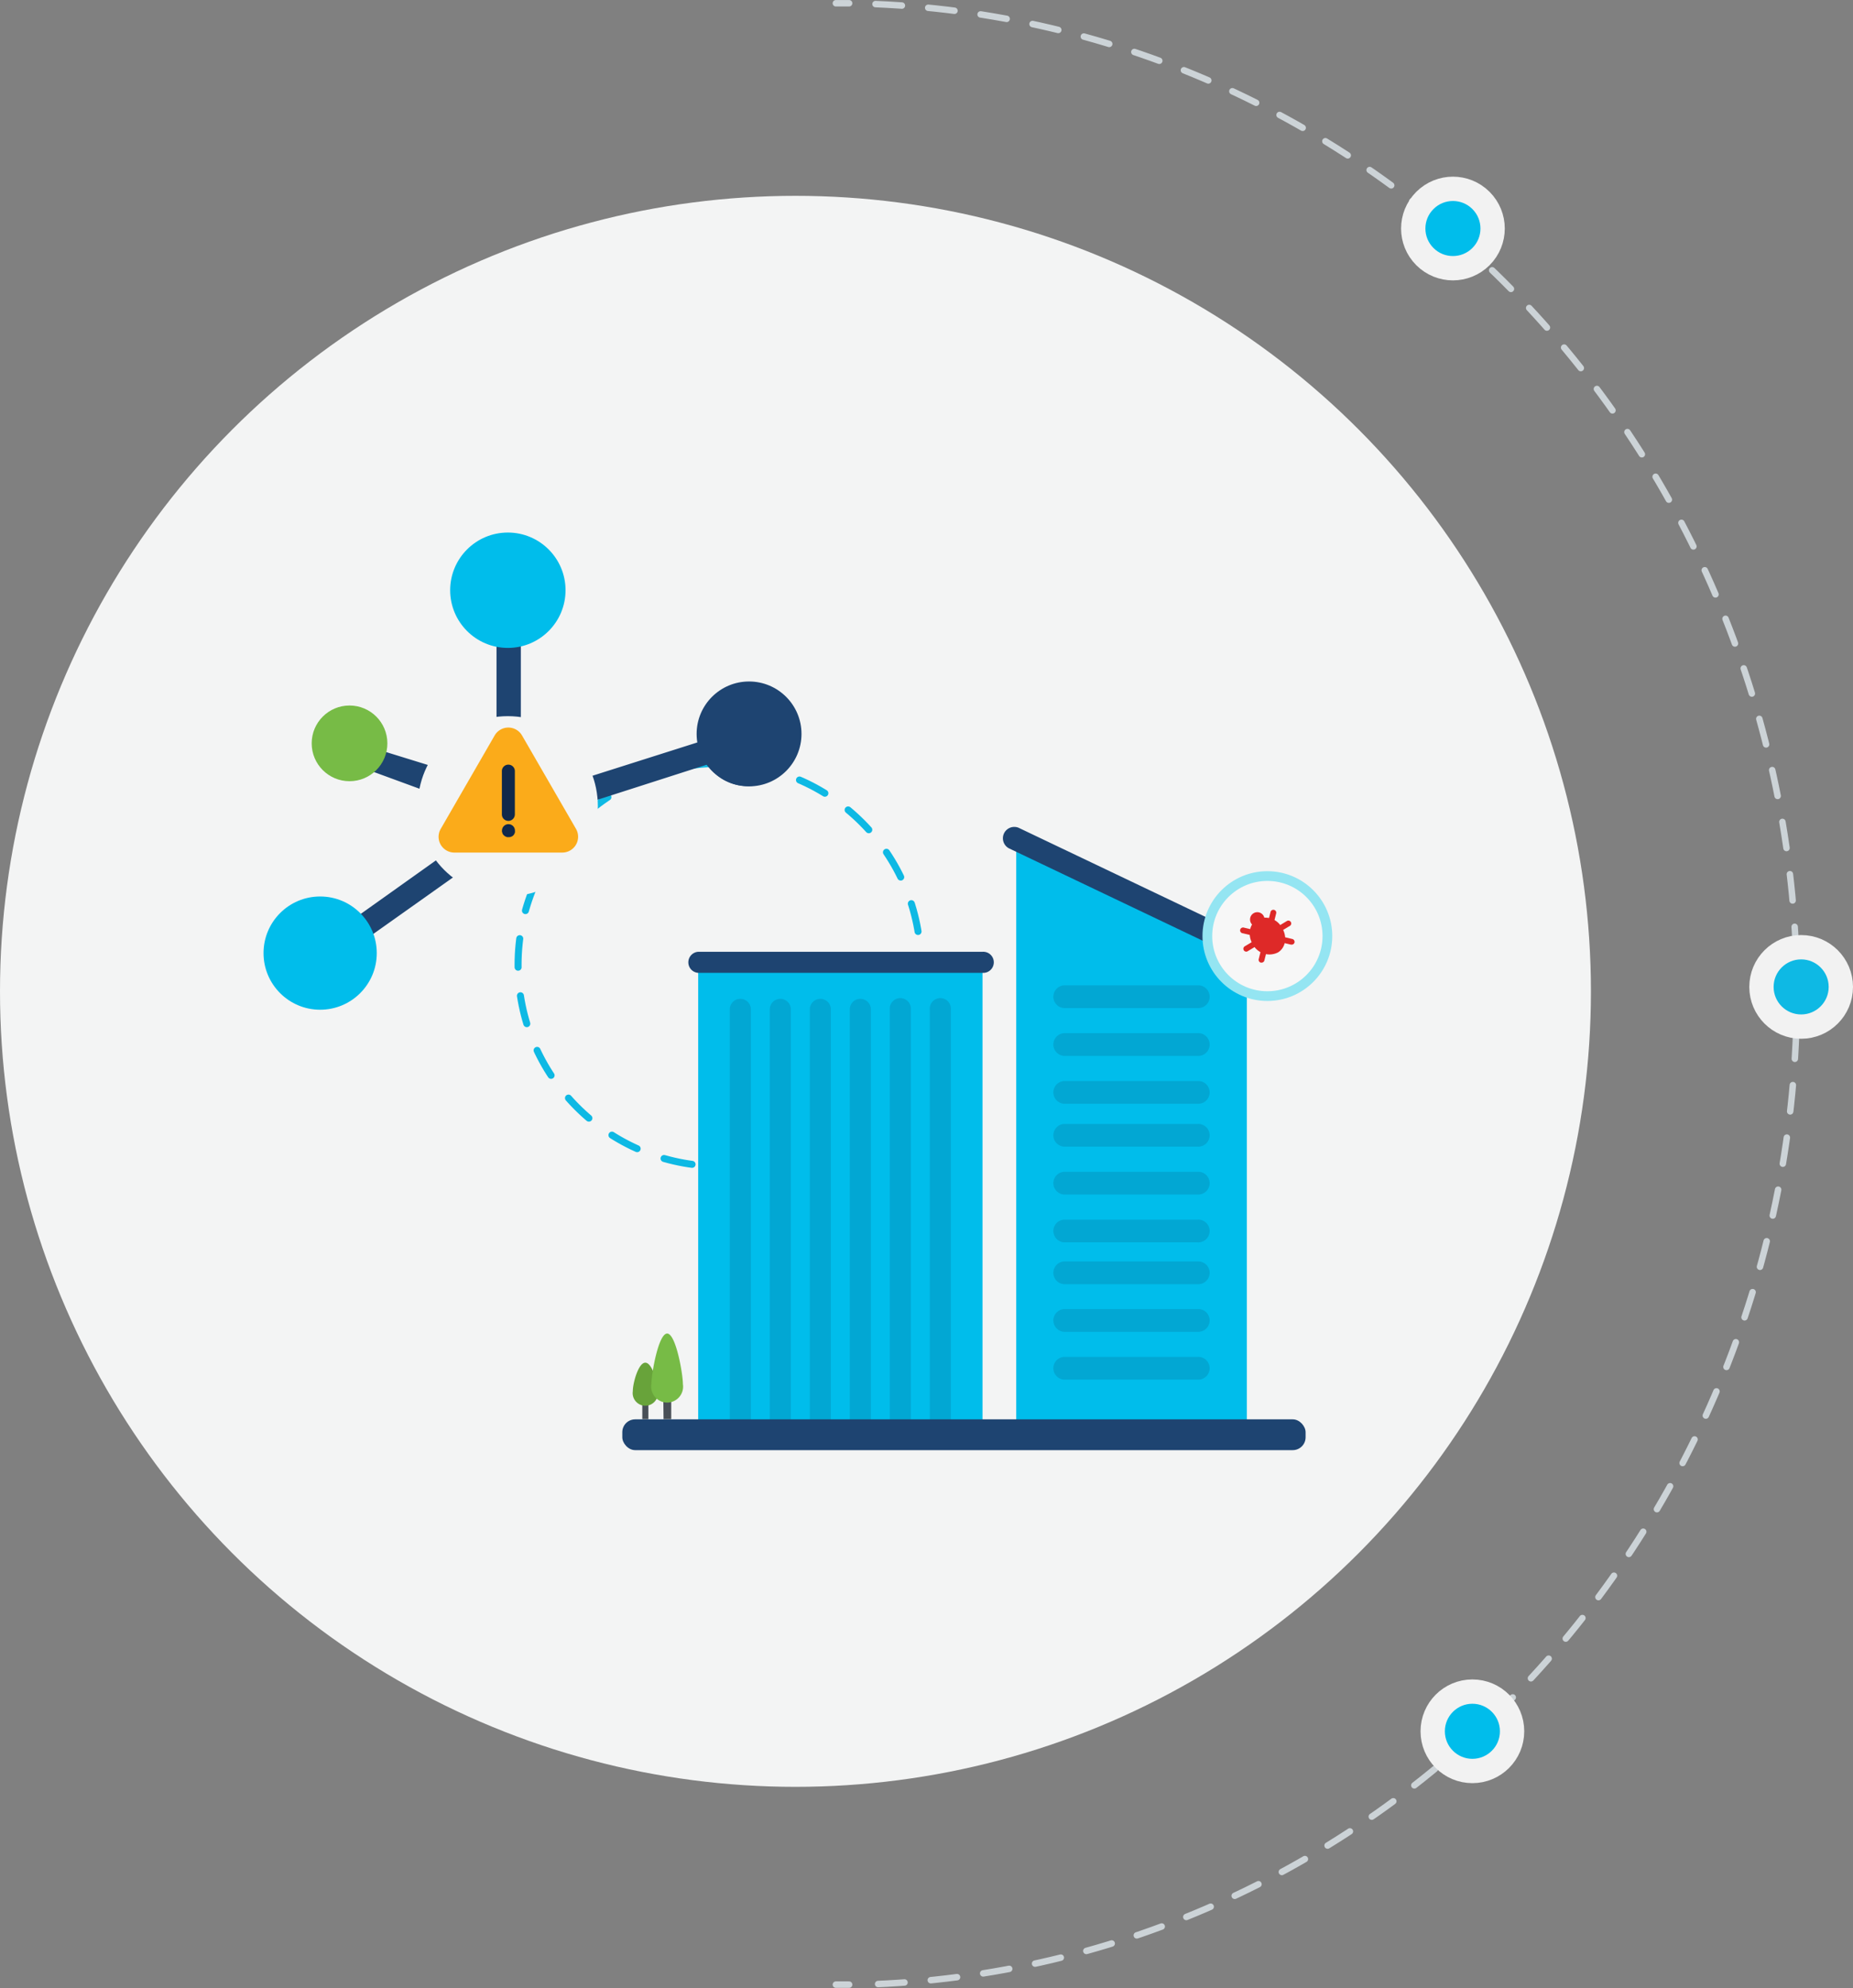 <svg xmlns="http://www.w3.org/2000/svg" viewBox="0 0 380.96 408.72">
  <rect x="0" y="0" width="380.96" height="408.72" fill="#808080" stroke="none"/>
  <g id="Layer_2" data-name="Layer 2">
    <g id="Capa_1" data-name="Capa 1">
      <g>
        <path d="M171.85.67c.9,0,1.81,0,2.72,0" fill="none" stroke="#ccd3d7" stroke-linecap="round" stroke-linejoin="round" stroke-width="1.33"/>
        <path d="M180,.84C285.34,5.25,369.42,94.68,369.42,204.36,369.42,315,283.89,405,177.29,408" fill="none" stroke="#ccd3d7" stroke-linecap="round" stroke-linejoin="round" stroke-width="1.33" stroke-dasharray="5.43 5.43"/>
        <path d="M174.57,408l-2.72,0" fill="none" stroke="#ccd3d7" stroke-linecap="round" stroke-linejoin="round" stroke-width="1.33"/>
      </g>
      <circle cx="298.71" cy="46.98" r="8.16" transform="translate(54.27 224.98) rotate(-45)" fill="#00bdeb" stroke="#f2f2f2" stroke-miterlimit="10" stroke-width="5"/>
      <circle cx="302.71" cy="355.92" r="8.16" fill="#00bdeb" stroke="#f2f2f2" stroke-miterlimit="10" stroke-width="5"/>
      <circle cx="370.3" cy="202.89" r="8.16" fill="#0eb9e4" stroke="#f2f2f2" stroke-miterlimit="10" stroke-width="5"/>
    </g>
    <g id="Isolation_Mode" data-name="Isolation Mode">
      <circle cx="163.54" cy="203.8" r="163.54" fill="#f3f4f4"/>
      <g>
        <circle cx="147.91" cy="198.35" r="41.4" fill="none" stroke="#0eb9e4" stroke-linecap="round" stroke-linejoin="round" stroke-width="1.44" stroke-dasharray="5.89"/>
        <g>
          <g>
            <g>
              <g>
                <path d="M185.68,295.79H202v-98H143.54v98h42.14" fill="#00bdeb"/>
                <g>
                  <polygon points="256.34 195.13 208.92 172.56 208.92 296.36 256.34 296.36 256.34 195.13" fill="#00bdeb"/>
                  <g opacity="0.15">
                    <path d="M246.2,207.24H218.75a2.34,2.34,0,0,1,0-4.67H246.2a2.34,2.34,0,1,1,0,4.67Z" fill="#10284a"/>
                    <path d="M246.2,217.07H218.75a2.34,2.34,0,0,1,0-4.67H246.2a2.34,2.34,0,1,1,0,4.67Z" fill="#10284a"/>
                    <path d="M246.2,226.91H218.75a2.34,2.34,0,0,1,0-4.67H246.2a2.34,2.34,0,1,1,0,4.67Z" fill="#10284a"/>
                  </g>
                  <g opacity="0.15">
                    <path d="M246.2,235.73H218.75a2.34,2.34,0,0,1,0-4.67H246.2a2.34,2.34,0,1,1,0,4.67Z" fill="#10284a"/>
                    <path d="M246.2,245.57H218.75a2.34,2.34,0,0,1,0-4.67H246.2a2.34,2.34,0,1,1,0,4.67Z" fill="#10284a"/>
                    <path d="M246.2,255.4H218.75a2.34,2.34,0,0,1,0-4.67H246.2a2.34,2.34,0,1,1,0,4.67Z" fill="#10284a"/>
                  </g>
                  <g opacity="0.15">
                    <path d="M246.2,264H218.75a2.34,2.34,0,0,1,0-4.67H246.2a2.34,2.34,0,1,1,0,4.67Z" fill="#10284a"/>
                    <path d="M246.2,273.79H218.75a2.34,2.34,0,0,1,0-4.67H246.2a2.34,2.34,0,1,1,0,4.67Z" fill="#10284a"/>
                    <path d="M246.2,283.62H218.75a2.34,2.34,0,0,1,0-4.67H246.2a2.34,2.34,0,1,1,0,4.67Z" fill="#10284a"/>
                  </g>
                  <path d="M256.62,197.61a2.28,2.28,0,0,1-1-.23l-48.23-23a2.34,2.34,0,0,1,2-4.22l48.23,23a2.33,2.33,0,0,1-1,4.44Z" fill="#1e4471"/>
                </g>
                <g opacity="0.15">
                  <g>
                    <g>
                      <path d="M152.2,205.34a2.17,2.17,0,0,0-2.16,2.17v88.37c1.4,1.18,2.84-1.07,4.33,0V207.51A2.17,2.17,0,0,0,152.2,205.34Z" fill="#10284a"/>
                      <path d="M160.43,205.34a2.17,2.17,0,0,0-2.17,2.17v88.37c1.41.88,2.86-.78,4.33,0V207.51A2.17,2.17,0,0,0,160.43,205.34Z" fill="#10284a"/>
                      <path d="M168.65,205.34a2.17,2.17,0,0,0-2.16,2.17v88.37c1.41.64,2.86-.54,4.33,0V207.51A2.17,2.17,0,0,0,168.65,205.34Z" fill="#10284a"/>
                      <path d="M176.87,205.34a2.17,2.17,0,0,0-2.16,2.17v88.37c1.42.43,2.87-.34,4.33,0V207.51A2.17,2.17,0,0,0,176.87,205.34Z" fill="#10284a"/>
                    </g>
                    <path d="M185.1,295.88c-1.2,0-2.17,1.19-2.17,0V207.51a2.17,2.17,0,1,1,4.33,0v88.37C187.26,297.07,186.29,295.88,185.1,295.88Z" fill="#10284a"/>
                    <path d="M193.32,295.88c-1.19,0-2.16,1.19-2.16,0V207.51a2.17,2.17,0,1,1,4.33,0v88.37c0,1.19-1,0-2.17,0Z" fill="#10284a"/>
                  </g>
                </g>
                <path d="M202,200H143.54a2.17,2.17,0,0,1,0-4.33H202a2.17,2.17,0,1,1,0,4.33Z" fill="#1e4471"/>
              </g>
              <rect x="127.94" y="291.79" width="140.48" height="6.33" rx="2.64" fill="#1e4471"/>
            </g>
            <g>
              <path d="M102.17,182.33a17.28,17.28,0,0,0,7.38-.72,16.28,16.28,0,0,0,2.29-1.14,18.82,18.82,0,0,0,4-3.16,19.23,19.23,0,0,0,4.9-8.87,17.23,17.23,0,0,0,.47-3.5l24.23-7.78a9.84,9.84,0,1,0-1.59-4.68L120.16,160a18.19,18.19,0,0,0-13.08-10.61l0-18.44a9.83,9.83,0,1,0-5,0l0,18.44A18,18,0,0,0,90,157.89L78.06,154.2,74.93,158l13.28,4.87a17.78,17.78,0,0,0,3,12.88L72.59,189a9.84,9.84,0,1,0,2.75,4l19.39-13.75a17.05,17.05,0,0,0,7.36,3.06m2.49-4.78a11.65,11.65,0,0,1-11.19-14.92c0-.05,0-.11,0-.16a11.65,11.65,0,1,1,11.14,15.08Z" fill="#1e4471"/>
              <circle cx="154" cy="150.88" r="10.78" fill="#1e4471"/>
              <circle cx="104.41" cy="121.34" r="11.86" fill="#00bdeb"/>
              <circle cx="65.82" cy="195.94" r="11.64" fill="#00bdeb"/>
              <circle cx="71.86" cy="152.82" r="7.78" fill="#77bb46"/>
            </g>
          </g>
          <g>
            <g>
              <path d="M132.05,288.38h1.25v3.37h-1.25Z" fill="#495057"/>
              <path d="M135.24,286a2.6,2.6,0,1,1-5.14,0c0-1.67,1.15-5.86,2.57-5.86s2.57,4.19,2.57,5.86Z" fill="#68a33a"/>
            </g>
            <g>
              <path d="M136.37,287.5H138v4.25h-1.58Z" fill="#495057"/>
              <path d="M140.4,284.55a3.28,3.28,0,1,1-6.48,0c0-2.1,1.45-10.4,3.24-10.4s3.24,8.3,3.24,10.4Z" fill="#77bb46"/>
            </g>
          </g>
        </g>
        <g>
          <circle cx="260.56" cy="192.44" r="12.34" fill="#f7f7f7" stroke="#94e5f2" stroke-linecap="round" stroke-linejoin="round" stroke-width="2"/>
          <g>
            <path d="M259.36,197.9l-.15,0a.6.6,0,0,1-.43-.72l2.44-9.74a.6.6,0,0,1,1.16.29l-2.44,9.74A.6.6,0,0,1,259.36,197.9Z" fill="#de2928"/>
            <g>
              <path d="M256.23,195.64a.59.59,0,0,1-.31-1.1l8.71-5.23a.59.59,0,0,1,.61,1l-8.71,5.23A.54.54,0,0,1,256.23,195.64Z" fill="#de2928"/>
              <g>
                <path d="M265.56,194.2h-.14l-10-2.35a.6.6,0,0,1-.45-.71.61.61,0,0,1,.72-.45l10,2.35a.61.61,0,0,1,.45.72A.6.6,0,0,1,265.56,194.2Z" fill="#de2928"/>
                <g>
                  <path d="M263.51,190.64c1.2,1.86.86,4.17-.77,5.16a3.86,3.86,0,0,1-5.11-1.55c-1.18-1.87-.85-4.18.77-5.18a3.85,3.85,0,0,1,5.11,1.57Z" fill="#de2928" fill-rule="evenodd"/>
                  <path d="M257,189.07a1.49,1.49,0,1,1,1.49,1.44,1.47,1.47,0,0,1-1.49-1.44Z" fill="#de2928" fill-rule="evenodd"/>
                </g>
              </g>
            </g>
          </g>
        </g>
      </g>
    </g>
    <g id="OBJECTS">
      <circle cx="104.4" cy="165.74" r="18.51" fill="#f3f4f4"/>
      <g>
        <path d="M101.7,151.19,90.61,170.4a3.24,3.24,0,0,0,2.81,4.87h22.19a3.25,3.25,0,0,0,2.81-4.87l-11.1-19.21A3.25,3.25,0,0,0,101.7,151.19Z" fill="#fbab1a"/>
        <g>
          <path d="M104.51,168.76a1.34,1.34,0,0,1-1.33-1.34v-9a1.34,1.34,0,0,1,2.67,0v9A1.34,1.34,0,0,1,104.51,168.76Z" fill="#10284a"/>
          <path d="M104.51,172.1l-.26,0L104,172a1,1,0,0,1-.23-.12l-.2-.17a1.63,1.63,0,0,1-.17-.2,1.71,1.71,0,0,1-.12-.23c0-.08,0-.17-.08-.25a2.46,2.46,0,0,1,0-.26,1.33,1.33,0,0,1,1.59-1.31,1.25,1.25,0,0,1,.26.07,1.71,1.71,0,0,1,.23.13,1,1,0,0,1,.2.16,1.34,1.34,0,0,1,.39,1,1.22,1.22,0,0,1,0,.26,1.17,1.17,0,0,1-.07.25l-.13.23a1,1,0,0,1-.16.2A1.34,1.34,0,0,1,104.51,172.1Z" fill="#10284a"/>
        </g>
      </g>
    </g>
  </g>
</svg>
